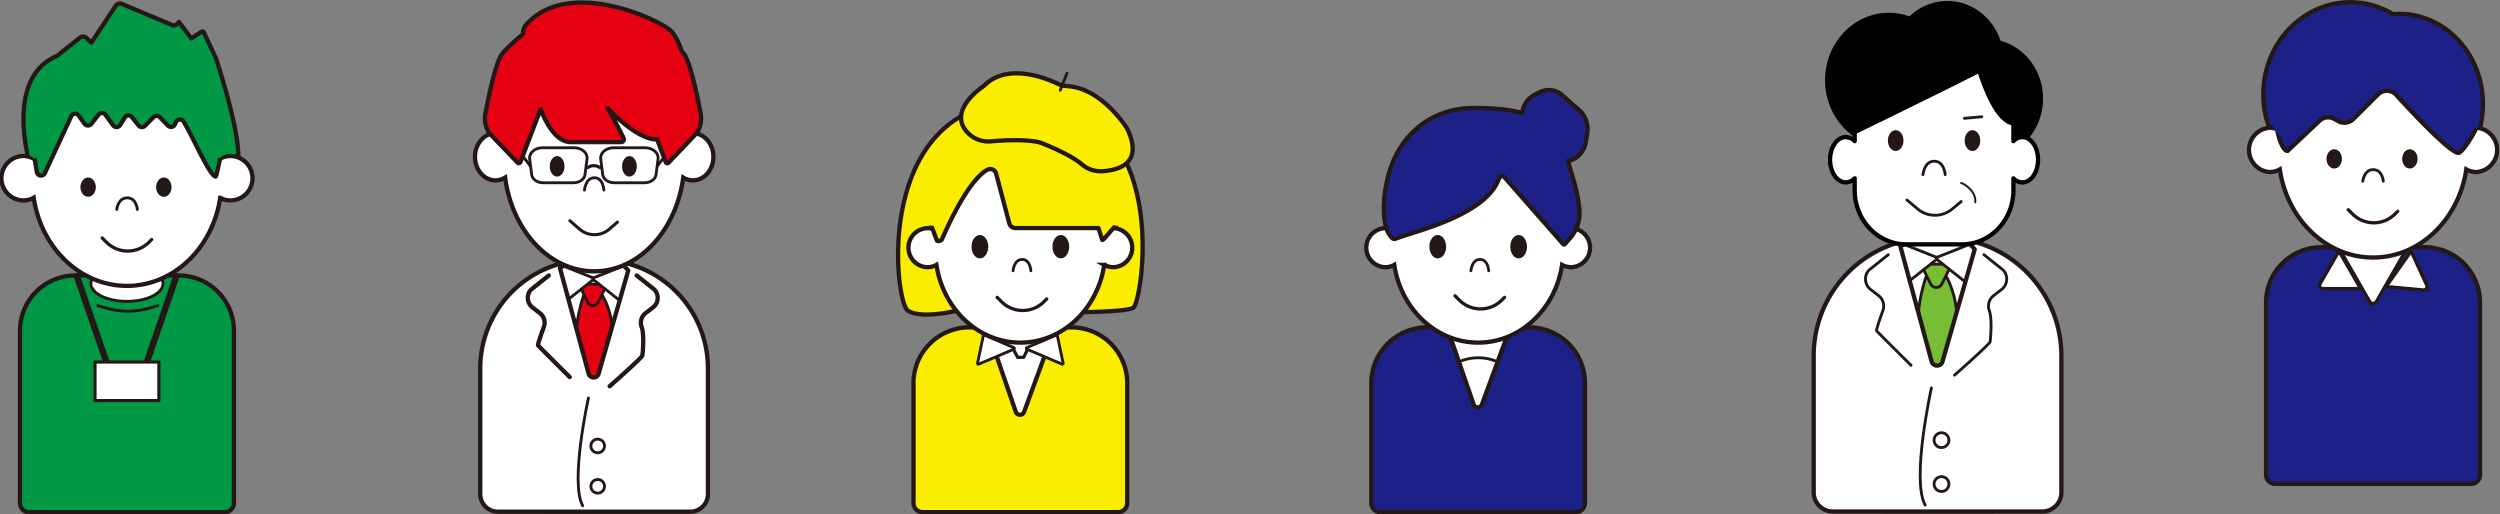 <svg xmlns="http://www.w3.org/2000/svg" viewBox="0 0 1238.2 254.71"><rect x="0" y="0" width="1238.2" height="254.71" fill="#808080" stroke="none"/><defs><style>.cls-1,.cls-8{fill:#1d2087;}.cls-1,.cls-10,.cls-12,.cls-13,.cls-14,.cls-15,.cls-16,.cls-17,.cls-18,.cls-19,.cls-2,.cls-20,.cls-21,.cls-22,.cls-23,.cls-24,.cls-25,.cls-27,.cls-28,.cls-29,.cls-3,.cls-30,.cls-31,.cls-34,.cls-4,.cls-5,.cls-7,.cls-9{stroke:#231815;}.cls-1,.cls-13,.cls-14,.cls-15,.cls-2,.cls-20,.cls-23,.cls-24,.cls-29,.cls-3,.cls-30,.cls-4,.cls-9{stroke-miterlimit:10;}.cls-1,.cls-10,.cls-18,.cls-22,.cls-23,.cls-25,.cls-33,.cls-4,.cls-9{stroke-width:2.13px;}.cls-13,.cls-14,.cls-17,.cls-18,.cls-2,.cls-24,.cls-28,.cls-29,.cls-3,.cls-33,.cls-4{fill:#fff;}.cls-2{stroke-width:1.6px;}.cls-3{stroke-width:1.68px;}.cls-12,.cls-19,.cls-20,.cls-21,.cls-27,.cls-34,.cls-5,.cls-7{fill:none;}.cls-10,.cls-12,.cls-16,.cls-17,.cls-18,.cls-19,.cls-21,.cls-22,.cls-25,.cls-27,.cls-28,.cls-31,.cls-32,.cls-33,.cls-34,.cls-35,.cls-5,.cls-7{stroke-linecap:round;stroke-linejoin:round;}.cls-13,.cls-15,.cls-16,.cls-17,.cls-20,.cls-30,.cls-31,.cls-5{stroke-width:1.42px;}.cls-6{fill:#231815;}.cls-7{stroke-width:1.64px;}.cls-10,.cls-11,.cls-9{fill:#faed00;}.cls-12{stroke-width:1.58px;}.cls-15,.cls-16,.cls-22{fill:#e50012;}.cls-19{stroke-width:1.59px;}.cls-21{stroke-width:1.52px;}.cls-23,.cls-25,.cls-26{fill:#009844;}.cls-24,.cls-27{stroke-width:1.44px;}.cls-28{stroke-width:1.55px;}.cls-29{stroke-width:1.11px;}.cls-30,.cls-31{fill:#78bd36;}.cls-32{fill:#010002;stroke-width:1.48px;}.cls-32,.cls-33{stroke:#010002;}.cls-34{stroke-width:0.99px;}.cls-35{stroke:#000;stroke-width:1.55px;}</style></defs><g id="レイヤー_2" data-name="レイヤー 2"><g id="レイヤー_1-2" data-name="レイヤー 1"><path class="cls-1" d="M1149.69,122.44h51.24a27.37,27.37,0,0,1,27.37,27.37v85.4a4.44,4.44,0,0,1-4.44,4.44h-97.09a4.44,4.44,0,0,1-4.44-4.44v-85.4a27.37,27.37,0,0,1,27.37-27.37Z"/><path class="cls-2" d="M1176.94,149.37l14.62-25.46a1.88,1.88,0,0,0-1.63-2.81H1160.7a1.88,1.88,0,0,0-1.63,2.81l14.62,25.46A1.87,1.87,0,0,0,1176.94,149.37Z"/><path class="cls-3" d="M1150.4,142.94h18.75l-10.72-18.58-9.38,16.24A1.56,1.56,0,0,0,1150.4,142.94Z"/><path class="cls-3" d="M1200.22,143.64l-18.43-1.71,12.39-17.5,7.74,16.82A1.7,1.7,0,0,1,1200.22,143.64Z"/><path class="cls-1" d="M1192,7a40,40,0,0,0-6.83,0,40.78,40.78,0,0,0-18.55-5.83c-23.62-1.45-44,17.61-45.56,42.57s16.37,46.39,40,47.84a40.8,40.8,0,0,0,5.19,0,39.6,39.6,0,0,0,16.67,5.63c23.22,2.34,44.07-15.94,46.58-40.83S1215.17,9.35,1192,7Z"/><path class="cls-4" d="M1226.49,63.27a10.32,10.32,0,0,0-5.3,1.51c-4.37-23.8-23.25-41.71-45.88-41.71s-41.5,17.91-45.87,41.71a10.32,10.32,0,0,0-5.3-1.51,11,11,0,0,0,0,21.95,10.19,10.19,0,0,0,5-1.34c3.67,24.77,22.95,43.66,46.18,43.66s42.52-18.89,46.19-43.66a10.19,10.19,0,0,0,5,1.34,11,11,0,0,0,0-21.95Z"/><path class="cls-5" d="M1170.27,89.75s.53-5.73,5.13-5.73,5,5.73,5,5.73"/><ellipse class="cls-6" cx="1156.09" cy="78.69" rx="3.82" ry="4.78"/><ellipse class="cls-6" cx="1193.57" cy="78.69" rx="3.82" ry="4.78"/><path class="cls-7" d="M1163.05,103.87l2.14,2.14a14.87,14.87,0,0,0,21,0l1.37-1.37"/><path class="cls-1" d="M1133,74.74l15.91-15a6.26,6.26,0,0,1,7.14-.86l2.17,1.16a6.25,6.25,0,0,0,7.26-1l12.41-12.35a6.21,6.21,0,0,1,8.75.17c8.83,9.67,28.65,30.77,31.47,28.73s6.34-8.24,7.81-11a4.63,4.63,0,0,0,.55-2.79c-.81-6.71-6.55-44.36-46-44.36C1111.9,17.45,1126.91,75.34,1133,74.74Z"/><path class="cls-8" d="M1124.77,60.47s3.65,8.36,6.74,8.37-3.47-46.36,40-47.18c0,0,47.76,37.53,51.06,40.24s0-15.31,0-15.31,5.27,10.34,4.92,6.32c-1.31-14.71-9.14-45.13-51.14-40.64C1176.42,12.27,1128.65,4.1,1124.77,60.47Z"/><path class="cls-8" d="M1218.72,48.7s2.91-5.52,5.59-4.21c2.28,1.1,3,13.94,3.22,17.72a1,1,0,0,1-1,1h-3.39Z"/><path class="cls-9" d="M473.75,153.87s-17.16,4.35-24.07,0S432,50,507.17,50a67.43,67.43,0,0,1,18.58,2.42c52.8,15.11,39.89,95.87,35.72,99.82C556.86,156.61,473.75,153.87,473.75,153.87Z"/><path class="cls-9" d="M480.08,162.13h50.55a27.66,27.66,0,0,1,27.66,27.66v59.37a4.49,4.49,0,0,1-4.49,4.49H456.92a4.49,4.49,0,0,1-4.49-4.49V189.79A27.66,27.66,0,0,1,480.08,162.13Z"/><path class="cls-4" d="M491.18,169.39,503.12,204a2.17,2.17,0,0,0,4.09,0l12.32-33.51S510.58,157.62,491.18,169.39Z"/><path class="cls-4" d="M551.41,113a9.34,9.34,0,0,0-4.77,1.33c-3.93-21-20.92-36.8-41.28-36.8s-37.35,15.8-41.28,36.8a9.34,9.34,0,0,0-4.77-1.33,9.68,9.68,0,0,0,0,19.35,9.46,9.46,0,0,0,4.49-1.17c3.3,21.84,20.65,38.51,41.56,38.51s38.26-16.67,41.56-38.51a9.43,9.43,0,0,0,4.49,1.17,9.68,9.68,0,0,0,0-19.35Z"/><path class="cls-5" d="M501.74,134.1s.47-5.6,4.5-5.6,4.34,5.6,4.34,5.6"/><ellipse class="cls-6" cx="485.32" cy="122.18" rx="4.15" ry="5.79"/><ellipse class="cls-6" cx="525.4" cy="122.18" rx="4.15" ry="5.79"/><path class="cls-7" d="M493.9,147.3l2.14,2.14a14.87,14.87,0,0,0,21,0l1.37-1.37"/><path class="cls-10" d="M493.36,86c1.55,5.88,5.09,19.23,6.52,24.63a3.12,3.12,0,0,0,3,2.32h41.16c.22.62,1.48,4.69,1.88,5.86.09.26.88-.52,1.07-.73l5.87-6.72c1-.36,1.16-2,1-3.1-1.07-8.24-8.39-41.58-57.36-42.86a12.07,12.07,0,0,0-5.92,1.42c-8,4.2-35.56,18.23-30.06,42.14.49,2.13.15,1.48.49,2.13l3,8c.35.68,2.21.16,2.51-.54C469.39,111.93,479.74,89,489.17,84A3,3,0,0,1,493.36,86Z"/><path class="cls-11" d="M453.59,111.07l11.33,1s13.38-47.67,36.51-40.65l38.75,38.82,18.64,2.2a1.17,1.17,0,0,0,1.3-1.24c-.57-8.12-5.37-49-43.33-49.13C516.79,62.09,459.37,48.49,453.59,111.07Z"/><path class="cls-10" d="M487.18,42.66S468.38,54.75,479.54,66a14.18,14.18,0,0,0,11.33,4c5.91-.52,15.87-1.07,22.93.27a13.27,13.27,0,0,1,2.4.72c3.58,1.42,14.2,5.83,19.49,10.3a14.36,14.36,0,0,0,10,3.52c8.4-.45,20.26-3.76,13.08-20a12.81,12.81,0,0,0-1.19-2.14c-2.87-4.21-14-19.1-28.87-20a14.2,14.2,0,0,1-5.15-1.32C516.81,38.19,498.36,31.17,487.18,42.66Z"/><line class="cls-5" x1="525.11" y1="44.7" x2="528.48" y2="36.21"/><polyline class="cls-12" points="501.76 172.67 504.01 176.99 507.01 176.99 509.08 172.67"/><path class="cls-13" d="M487,166.3l-2.84,13.57a.42.42,0,0,0,.58.47l17.39-7.4a.42.42,0,0,0,0-.77L487.6,166A.42.42,0,0,0,487,166.3Z"/><path class="cls-13" d="M523.7,166.3l2.84,13.57a.42.42,0,0,1-.58.47l-17.39-7.4a.42.42,0,0,1,0-.77L523.12,166A.42.42,0,0,1,523.7,166.3Z"/><path class="cls-14" d="M290.85,128.93h6.78a53,53,0,0,1,53,53V221.1a32.55,32.55,0,0,1-32.55,32.55H270.41a32.55,32.55,0,0,1-32.55-32.55V181.93a53,53,0,0,1,53-53Z"/><path class="cls-15" d="M288.91,146.76s-7.4,20.66-1,33.82,6.36,11.78,6.36,11.78l6.49-11.9c1.94-3,5.83-19.73-2.17-33.73Z"/><path class="cls-16" d="M291.12,149.78l-3.42-6.84a1.52,1.52,0,0,1,1.36-2.2h9.18a1.52,1.52,0,0,1,1.36,2.2l-3.42,6.84A2.83,2.83,0,0,1,291.12,149.78Z"/><path class="cls-17" d="M275.42,131.22l2.74,18.65a.53.53,0,0,0,.86.34l14.78-11.69a.54.54,0,0,0-.13-.92l-17.52-7A.54.54,0,0,0,275.42,131.22Z"/><path class="cls-17" d="M312.26,131.22l-2.73,18.65a.53.53,0,0,1-.86.34l-14.79-11.69a.54.54,0,0,1,.13-.92l17.52-7A.54.54,0,0,1,312.26,131.22Z"/><path class="cls-18" d="M305.76,129.42a17.58,17.58,0,0,1,5.39,4.6l-14.7,51.22a2.59,2.59,0,0,1-4.88,0l-14.24-52.51a48.73,48.73,0,0,1,6.89-3.5,53.78,53.78,0,0,0-46.36,53.26v62.21a8.73,8.73,0,0,0,8.73,8.73H341.9a8.72,8.72,0,0,0,8.72-8.73V182.45A53.77,53.77,0,0,0,305.76,129.42Z"/><path class="cls-18" d="M271.8,136.45l-8.8,7a6,6,0,0,0,.78,8.85l3.58,2.76a6,6,0,0,1,2,6.86c-1.42,3.89-3.12,8.85-2.86,9.15.71.83,15.68,15.69,15.68,15.69"/><path class="cls-18" d="M315.35,136.45l8.8,7a6,6,0,0,1-.78,8.85l-3.58,2.76a6,6,0,0,0-2,6.86c1.42,3.89.54,13.19.35,14.18-.22,1.15-16.18,15.19-16.18,15.19"/><path class="cls-17" d="M291.44,197.12s-9.27,41.77-2.84,53.35"/><circle class="cls-17" cx="296.03" cy="240.86" r="3.38"/><circle class="cls-17" cx="296.03" cy="220.88" r="3.38"/><path class="cls-4" d="M343.16,66a9.14,9.14,0,0,0-5.06,1.6c-4.17-25.33-22.2-44.38-43.81-44.38s-39.64,19.05-43.8,44.38a9.14,9.14,0,0,0-5.06-1.6c-5.62,0-10.17,5.22-10.17,11.67s4.55,11.67,10.17,11.67a9.11,9.11,0,0,0,4.76-1.41c3.5,26.34,21.91,46.44,44.1,46.44s40.6-20.1,44.11-46.44a9.11,9.11,0,0,0,4.76,1.41c5.62,0,10.17-5.22,10.17-11.67S348.78,66,343.16,66Z"/><path class="cls-5" d="M289.47,94.15s.51-6.1,4.91-6.1,4.73,6.1,4.73,6.1"/><ellipse class="cls-6" cx="275.93" cy="82.38" rx="3.65" ry="5.09"/><ellipse class="cls-6" cx="311.73" cy="82.38" rx="3.65" ry="5.09"/><path class="cls-19" d="M291.13,83h0a5.19,5.19,0,0,1,5.95,0l.05,0"/><path class="cls-20" d="M284.07,90.51H269c-2.93,0-5.38-1.74-5.67-4l-1-7.77c-.38-3,2.59-5.56,6.4-5.56h15.61c3.81,0,6.78,2.58,6.4,5.56l-1,7.77C289.45,88.77,287,90.51,284.07,90.51Z"/><path class="cls-20" d="M319.26,90.51H304.19c-2.93,0-5.38-1.74-5.67-4l-1-7.77c-.38-3,2.6-5.56,6.4-5.56h15.61c3.81,0,6.78,2.58,6.4,5.56l-1,7.77C324.64,88.77,322.19,90.51,319.26,90.51Z"/><line class="cls-20" x1="258.89" y1="77.29" x2="262.81" y2="82.45"/><line class="cls-20" x1="329.65" y1="76.86" x2="325.72" y2="82.03"/><path class="cls-21" d="M282.26,109.33l4.94,4.3a11.29,11.29,0,0,0,14.42,0l4.16-3.62"/><path class="cls-22" d="M347,56.09s-4.37-24.33-8.21-29.39c-.3-.4-.69-.85-1.11-1.32-1.77-5.11-3.91-9.18-6.43-11-8.9-6.54-50.68-24.72-70.7-2.1a6,6,0,0,0-1.42,4.48c-4.05,3.42-8.58,7.46-10.49,10-3.84,5.06-8.22,29.39-8.22,29.39a13.16,13.16,0,0,0,1.94,9.83L256.27,80.5a.85.85,0,0,0,1.48-.21l10-26.16c3.63,9.16,8.56,16.27,15.14,16.27h24.82a1.44,1.44,0,0,0,1.1-2.15C307.19,65,304,58.75,301,53.6c6.26,6.67,16.07,15.09,23.76,15.47.24,0,.45,0,.69,0l4.27,11.22a.85.85,0,0,0,1.48.21L345.1,65.92A13.07,13.07,0,0,0,347,56.09Z"/><path class="cls-1" d="M706.84,162.13h50.55A27.66,27.66,0,0,1,785,189.79v59.37a4.49,4.49,0,0,1-4.49,4.49H683.67a4.49,4.49,0,0,1-4.49-4.49V189.79a27.66,27.66,0,0,1,27.66-27.66Z"/><path class="cls-4" d="M717.94,165.73l11.94,34.59a2.17,2.17,0,0,0,4.09,0l12.32-33.51S737.34,154,717.94,165.73Z"/><path class="cls-20" d="M722.58,179.17l1-.38a23.92,23.92,0,0,1,17.15,0l1,.38"/><path class="cls-4" d="M778.16,113a9.37,9.37,0,0,0-4.77,1.33c-3.92-21-20.91-36.8-41.28-36.8s-37.35,15.8-41.27,36.8a9.37,9.37,0,0,0-4.77-1.33,9.68,9.68,0,0,0,0,19.35,9.49,9.49,0,0,0,4.49-1.17c3.3,21.84,20.64,38.51,41.55,38.51s38.26-16.67,41.56-38.51a9.49,9.49,0,0,0,4.49,1.17,9.68,9.68,0,0,0,0-19.35Z"/><path class="cls-5" d="M728.5,134.1s.46-5.6,4.5-5.6,4.34,5.6,4.34,5.6"/><ellipse class="cls-6" cx="712.08" cy="122.18" rx="4.15" ry="5.79"/><ellipse class="cls-6" cx="752.15" cy="122.18" rx="4.15" ry="5.79"/><path class="cls-7" d="M720.66,146.52l2.13,2.13a14.85,14.85,0,0,0,21,0l1.37-1.37"/><path class="cls-1" d="M782.22,54.61l-8.48-7.47a9.85,9.85,0,0,0-11-1.54l-2.59,1.29A11.83,11.83,0,0,0,753.91,56C747,54,739,53.47,730.09,53.47c-23.09,0-36.88,15.22-41.78,31-4,13-3.75,26.93-.13,31.84.93,1.26,1.71,2.45,3,1.93,9.82-3.79,44.88-11.58,51.28-29.91a1.6,1.6,0,0,1,2.75-.44l28.65,32.63c.81.92.81.92,2.35-.91l1.59-1.87A18.65,18.65,0,0,0,782.27,104c-.85-9.68-4-18-5.67-24.23a12.14,12.14,0,0,0,1.19-.29,11.55,11.55,0,0,0,7.66-9.35l.66-4A12.67,12.67,0,0,0,782.22,54.61Z"/><path class="cls-23" d="M37.26,136.44H88.5a27.37,27.37,0,0,1,27.37,27.37v85.4a4.44,4.44,0,0,1-4.44,4.44H14.34a4.44,4.44,0,0,1-4.44-4.44v-85.4a27.37,27.37,0,0,1,27.37-27.37Z"/><ellipse class="cls-24" cx="62.88" cy="140.45" rx="17.86" ry="8.81"/><path class="cls-25" d="M15.15,82.63S1.43,39,28.18,27.73l11.45-9.11a2.38,2.38,0,0,1,3.1.12l2.52,2.35L57.33,2.84a2.47,2.47,0,0,1,3-.92L85.9,12.66a3.73,3.73,0,0,0,2.73-1.78L94.74,19l5.05-3.3a.81.81,0,0,1,1.24.5l5.91,12.57s14.69,44.07,10.28,53.85S15.15,82.63,15.15,82.63Z"/><path class="cls-4" d="M114.05,77.27a10.35,10.35,0,0,0-5.3,1.51C104.39,55,85.51,37.07,62.88,37.07S21.37,55,17,78.78a10.35,10.35,0,0,0-5.3-1.51,11,11,0,0,0,0,22,10.25,10.25,0,0,0,5-1.34c3.67,24.77,22.94,43.66,46.18,43.66s42.51-18.89,46.18-43.66a10.25,10.25,0,0,0,5,1.34,11,11,0,0,0,0-22Z"/><path class="cls-5" d="M57.83,103.75S58.36,98,63,98s5,5.73,5,5.73"/><ellipse class="cls-6" cx="43.65" cy="92.69" rx="3.82" ry="4.78"/><ellipse class="cls-6" cx="81.14" cy="92.69" rx="3.82" ry="4.78"/><path class="cls-7" d="M50.62,117.87,52.75,120a14.87,14.87,0,0,0,21,0l1.37-1.37"/><path class="cls-23" d="M15.94,71.14l2.31,14.12a2.11,2.11,0,0,0,3.88.68L35.41,57.35a2.12,2.12,0,0,1,3.53-.15l2.93,4.09a2.11,2.11,0,0,0,3.38.07l3.59-4.58a2.13,2.13,0,0,1,3.37.06L56,62.07a2.12,2.12,0,0,0,3.5-.13l2.35-3.79A2.11,2.11,0,0,1,65.31,58l3.33,4.17a2.12,2.12,0,0,0,3.15.17L76.09,58a2.1,2.1,0,0,1,3,0l4.11,4.22a2.11,2.11,0,0,0,3.42-.56l.6-1.26a2.11,2.11,0,0,1,3.7-.2C95.69,68,103.72,87,106.83,87.46c.57.09,4.41-20.39,5.23-25a2,2,0,0,0-.4-1.61c-6-7.66-59.11-72.26-95.57,9A2.08,2.08,0,0,0,15.94,71.14Z"/><path class="cls-26" d="M14.94,75.51a1,1,0,0,0,.19,1.72c3,2,2.67,1.06,2.82.94,1.18-.94,4.18-6.33,4.49-8S42.57,30.46,62.88,33.08s43.5,44.17,43.71,44.47,1.54,1.68,3.54-.32c2-1,1.92-1.07,2.38-1.62,4.62.62,1-17.36-2.55-22.77S84.43,18.63,60.53,22.1,12.13,37.93,14.94,75.51Z"/><path class="cls-27" d="M48.48,151.39l4.21,1.22a38.37,38.37,0,0,0,21.3,0l4.21-1.22"/><path class="cls-6" d="M53.39,182.87a1.57,1.57,0,0,1-1.49-1.05L36.57,137.25a1.52,1.52,0,0,1,1-1.94,1.57,1.57,0,0,1,2,1l15.33,44.57a1.57,1.57,0,0,1-1.48,2Z"/><path class="cls-6" d="M72.05,182.87a1.57,1.57,0,0,0,1.49-1.05l15.33-44.57a1.52,1.52,0,0,0-1-1.94,1.57,1.57,0,0,0-2,1L70.57,180.84a1.57,1.57,0,0,0,1.48,2Z"/><rect class="cls-28" x="47.06" y="179.3" width="31.63" height="19.08"/><path class="cls-29" d="M956.14,118h7A57.84,57.84,0,0,1,1021,175.81v42.63a35.2,35.2,0,0,1-35.2,35.2H933.5a35.2,35.2,0,0,1-35.2-35.2V175.81A57.84,57.84,0,0,1,956.14,118Z"/><path class="cls-30" d="M953.84,137.38s-8.06,22.47-1,36.78S959.71,187,959.71,187L966.77,174c2.11-3.31,5.54-20.64-2.42-36.44Z"/><path class="cls-31" d="M956.24,140.66l-3.72-7.45a1.65,1.65,0,0,1,1.48-2.38h10a1.64,1.64,0,0,1,1.47,2.38l-3.72,7.45A3.08,3.08,0,0,1,956.24,140.66Z"/><path class="cls-17" d="M939.17,120.48l3,20.26a.59.59,0,0,0,1,.38l16.06-12.7a.6.6,0,0,0-.15-1l-19-7.55A.59.59,0,0,0,939.17,120.48Z"/><path class="cls-17" d="M979.23,120.48l-3,20.26a.6.6,0,0,1-1,.38l-16-12.7a.59.59,0,0,1,.15-1l19-7.55A.59.59,0,0,1,979.23,120.48Z"/><path class="cls-18" d="M972.16,118.51a19,19,0,0,1,5.87,5l-16,55.72a2.81,2.81,0,0,1-5.3-.06l-15.5-57.12a53,53,0,0,1,7.5-3.8,58.5,58.5,0,0,0-50.44,57.93v67.68a9.49,9.49,0,0,0,9.5,9.49h103.68a9.49,9.49,0,0,0,9.49-9.49V176.19A58.5,58.5,0,0,0,972.16,118.51Z"/><path class="cls-17" d="M935.22,126.15l-9.57,7.62a6.58,6.58,0,0,0,.85,9.63l3.9,3a6.58,6.58,0,0,1,2.16,7.46c-1.55,4.23-3.4,9.64-3.12,10,.78.9,17.06,17.07,17.06,17.07"/><path class="cls-17" d="M982.6,126.15l9.57,7.62a6.57,6.57,0,0,1-.85,9.63l-3.9,3a6.58,6.58,0,0,0-2.16,7.46c1.55,4.23.59,14.35.38,15.43-.24,1.25-17.6,16.52-17.6,16.52"/><path class="cls-17" d="M956.59,192.15s-10.09,45.44-3.09,58"/><circle class="cls-17" cx="961.58" cy="239.74" r="3.68"/><circle class="cls-17" cx="961.58" cy="218" r="3.68"/><path class="cls-32" d="M990.25,20.83c-3.62-11.39-13.77-19.6-25.76-19.6A26.28,26.28,0,0,0,945.92,9,29.22,29.22,0,0,0,935.5,7.07c-17,0-30.84,14.61-30.84,32.63s13.81,32.63,30.84,32.63a30.15,30.15,0,0,0,23.68-11.74c4.26,10,13.74,17,24.77,17,15,0,27.19-12.88,27.19-28.77C1011.14,35.2,1002.22,23.84,990.25,20.83Z"/><path class="cls-33" d="M1001.62,67.91a6.24,6.24,0,0,0-4.41,2V53.06c0-14.82-11.42-26.83-25.51-26.83H944.1c-14.09,0-25.51,12-25.51,26.83V69.9a6.24,6.24,0,0,0-4.41-2c-4.3,0-7.78,5-7.78,11.21s3.48,11.21,7.78,11.21a6.24,6.24,0,0,0,4.41-2v5.88c0,14.82,11.42,26.83,25.51,26.83h27.6c14.09,0,25.51-12,25.51-26.83V88.34a6.24,6.24,0,0,0,4.41,2c4.3,0,7.78-5,7.78-11.21S1005.92,67.91,1001.62,67.91Z"/><path class="cls-5" d="M952.41,86.49s.57-6.64,5.59-6.64,5.4,6.64,5.4,6.64"/><ellipse class="cls-6" cx="938.89" cy="69.63" rx="3.87" ry="5.16"/><ellipse class="cls-6" cx="976.91" cy="69.63" rx="3.87" ry="5.16"/><path class="cls-5" d="M944.5,99.09l5.63,4.69a13.36,13.36,0,0,0,16.44,0l4.73-3.94"/><path class="cls-34" d="M971.32,90.62c1.21.24,7.49,3.83,7,9.57"/><path class="cls-35" d="M987,27.41c-10.14-10.49-77.73-26.16-66.28,36.81,0,0,40.17-19,59.4-28.91,2.35,7.52,8.74,25.25,17.12,26.12l5.25-17.78S996.41,26.69,987,27.41Z"/><line class="cls-5" x1="972.92" y1="58.59" x2="981.56" y2="57.83"/><path class="cls-35" d="M987,27.41c-10.14-10.49-83.84-24.18-67.28,37.81,0,0,41.17-20,60.4-29.91"/></g></g></svg>